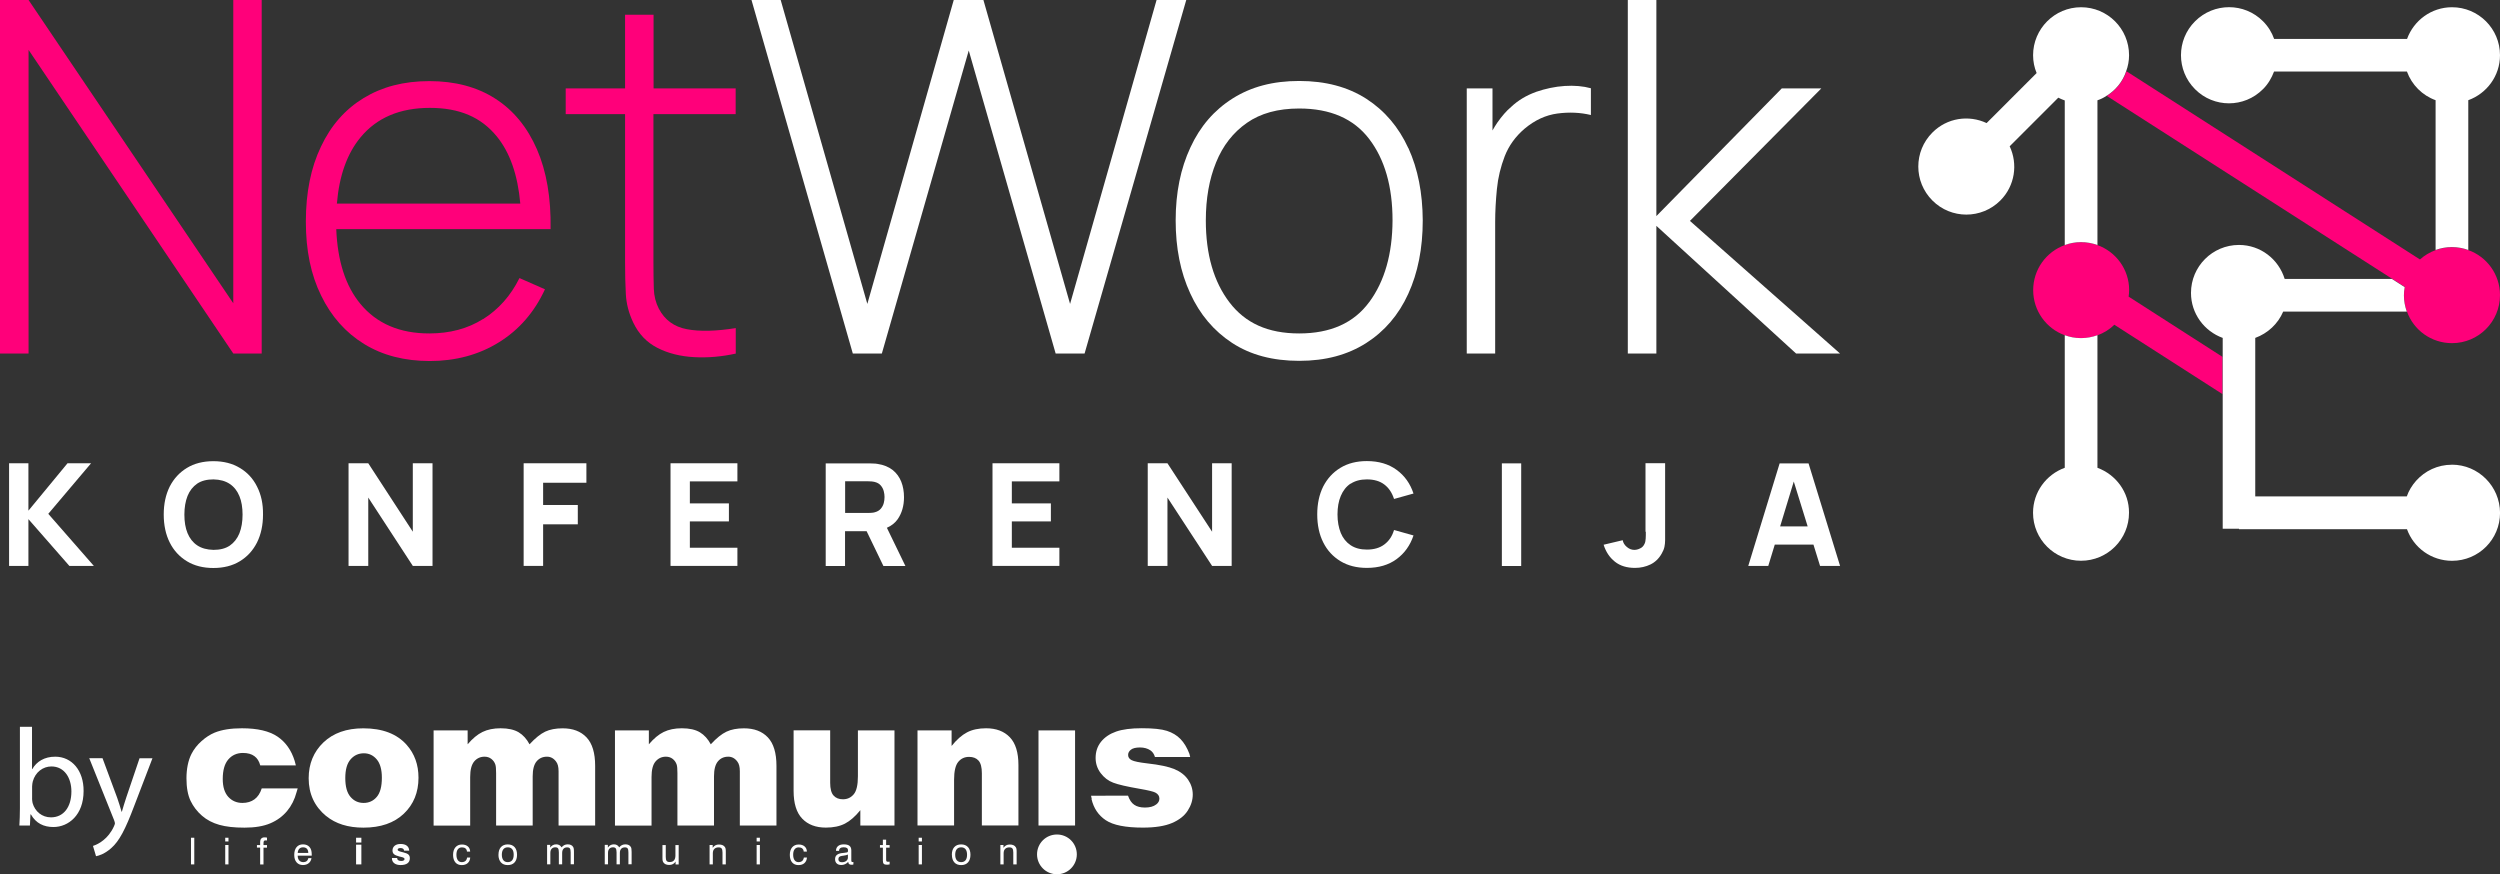 <?xml version="1.0" encoding="UTF-8"?>
<svg id="Layer_1" data-name="Layer 1" xmlns="http://www.w3.org/2000/svg" viewBox="0 0 514.71 180">
  <rect x="0" y="0" width="514.71" height="180" fill="#333333" stroke="none"/>
  <defs>
    <style>
      .cls-1 {
        fill-rule: evenodd;
      }

      .cls-1, .cls-2, .cls-3 {
        stroke-width: 0px;
      }

      .cls-1, .cls-3 {
        fill: #fff;
      }

      .cls-2 {
        fill: #ff007a;
      }
    </style>
  </defs>
  <g>
    <g>
      <polygon class="cls-2" points="48.03 62.44 5.88 0 0 0 0 72.78 5.88 72.78 5.88 10.27 48.03 72.78 53.88 72.78 53.88 0 48.03 0 48.03 62.44"/>
      <path class="cls-2" d="M99.44,65.69c-3.15,1.98-6.84,2.96-11.05,2.96-6.11,0-10.82-2.03-14.17-6.06-3.09-3.72-4.73-8.87-4.99-15.42h44.13c.1-6.4-.83-11.88-2.81-16.43s-4.84-8.04-8.58-10.43c-3.77-2.42-8.3-3.61-13.57-3.61s-9.73,1.17-13.52,3.48c-3.8,2.31-6.74,5.64-8.79,9.99-2.08,4.32-3.12,9.47-3.12,15.45s1.04,10.95,3.15,15.24c2.08,4.29,5.04,7.62,8.84,9.96,3.8,2.34,8.32,3.51,13.55,3.51s10.06-1.27,14.2-3.85c4.13-2.55,7.31-6.19,9.49-10.92l-5.25-2.31c-1.82,3.67-4.34,6.47-7.49,8.45ZM74.22,28.29c3.35-4.06,8.11-6.08,14.28-6.08s10.56,1.95,13.76,5.85c2.73,3.33,4.34,7.96,4.86,13.86h-37.76c.47-5.69,2.08-10.27,4.86-13.63Z"/>
      <path class="cls-2" d="M134.54,3.04h-5.85v15.16h-12.22v5.3h12.22v30.32c0,2.52.05,4.76.16,6.74.1,1.95.6,3.9,1.51,5.82,1.12,2.37,2.78,4.11,4.97,5.23,2.18,1.12,4.73,1.77,7.57,1.92,2.83.16,5.69-.1,8.58-.73v-5.25c-4.08.65-7.44.73-10.06.23-2.63-.49-4.55-1.9-5.77-4.21-.65-1.25-.99-2.63-1.04-4.11-.05-1.51-.08-3.41-.08-5.69v-30.27h16.93v-5.3h-16.9V3.04Z"/>
      <g>
        <polygon class="cls-3" points="18.75 95.38 13.9 95.38 5.85 105.14 5.85 95.38 1.87 95.38 1.87 116.51 5.85 116.51 5.85 106.88 14.28 116.51 19.32 116.51 9.94 105.79 18.75 95.38"/>
        <path class="cls-3" d="M52.92,100.18c-.82-1.66-2.02-2.94-3.54-3.84-1.53-.93-3.35-1.39-5.45-1.39s-3.93.46-5.45,1.39c-1.53.93-2.7,2.21-3.54,3.84-.82,1.66-1.23,3.57-1.23,5.75s.41,4.12,1.23,5.75c.82,1.66,2.02,2.94,3.54,3.87,1.53.93,3.35,1.39,5.45,1.39s3.93-.46,5.45-1.39c1.53-.93,2.7-2.21,3.54-3.87.82-1.66,1.23-3.57,1.23-5.75.03-2.18-.38-4.09-1.23-5.75ZM49.29,109.8c-.44,1.09-1.12,1.94-1.99,2.54-.9.6-2.02.87-3.35.87-1.34-.03-2.45-.33-3.35-.93-.9-.6-1.55-1.45-1.99-2.51-.44-1.06-.65-2.35-.65-3.82s.22-2.75.65-3.84c.44-1.09,1.12-1.94,1.99-2.54.9-.6,2.02-.87,3.35-.87,1.34.03,2.45.33,3.35.93.9.6,1.55,1.45,1.99,2.51.44,1.06.65,2.35.65,3.82s-.22,2.75-.65,3.84Z"/>
        <polygon class="cls-3" points="84.99 109.47 75.82 95.38 71.76 95.38 71.76 116.51 75.82 116.51 75.82 102.44 84.99 116.51 89.05 116.51 89.05 95.38 84.99 95.38 84.99 109.47"/>
        <polygon class="cls-3" points="107.81 116.51 111.82 116.51 111.82 107.95 118.96 107.95 118.96 103.97 111.82 103.97 111.82 99.39 120.73 99.39 120.73 95.38 107.81 95.38 107.81 116.51"/>
        <polygon class="cls-3" points="138.05 116.51 151.82 116.51 151.82 112.77 142.03 112.77 142.03 107.35 150.07 107.35 150.07 103.64 142.03 103.64 142.03 99.11 151.82 99.11 151.82 95.38 138.05 95.38 138.05 116.51"/>
        <path class="cls-3" d="M182.6,108.66c.93-.41,1.66-.98,2.21-1.75.87-1.25,1.31-2.78,1.31-4.53,0-1.17-.19-2.26-.57-3.22-.38-.95-.98-1.77-1.77-2.4-.82-.63-1.83-1.06-3.11-1.25-.27-.05-.6-.08-.93-.08-.35-.03-.63-.03-.82-.03h-8.92v21.13h3.98v-7.17h4.44l3.46,7.17h4.53l-3.82-7.88ZM181.95,103.58c-.11.44-.33.82-.6,1.15-.3.35-.71.6-1.25.74-.22.05-.44.11-.68.11-.25.03-.46.03-.68.03h-4.74v-6.52h4.74c.22,0,.44,0,.68.03.25.03.46.05.68.11.55.14.95.38,1.25.74.3.35.49.74.6,1.15.11.44.16.82.16,1.2,0,.44-.05.85-.16,1.28Z"/>
        <polygon class="cls-3" points="204.34 116.51 218.11 116.51 218.11 112.77 208.32 112.77 208.32 107.35 216.36 107.35 216.36 103.64 208.32 103.64 208.32 99.11 218.11 99.11 218.11 95.38 204.34 95.38 204.34 116.51"/>
        <polygon class="cls-3" points="249.55 109.47 240.36 95.38 236.3 95.38 236.3 116.51 240.36 116.51 240.36 102.44 249.55 116.51 253.58 116.51 253.58 95.38 249.55 95.38 249.55 109.47"/>
        <path class="cls-3" d="M278.07,99.6c.9-.6,2.02-.9,3.35-.9,1.47,0,2.67.35,3.6,1.06.93.71,1.58,1.69,1.99,2.97l4.01-1.12c-.68-2.05-1.83-3.68-3.49-4.88-1.64-1.2-3.68-1.8-6.11-1.8-2.1,0-3.93.46-5.45,1.39-1.53.93-2.7,2.21-3.54,3.84-.82,1.66-1.23,3.57-1.23,5.75s.41,4.12,1.23,5.75c.82,1.66,2.02,2.94,3.54,3.87,1.53.93,3.35,1.39,5.45,1.39,2.43,0,4.47-.6,6.11-1.8s2.81-2.84,3.49-4.88l-4.01-1.12c-.38,1.28-1.04,2.26-1.99,2.97-.93.71-2.13,1.06-3.6,1.06-1.34,0-2.45-.3-3.35-.9s-1.58-1.45-2.02-2.51c-.44-1.09-.68-2.37-.68-3.82s.22-2.75.68-3.82c.46-1.09,1.12-1.94,2.02-2.54"/>
        <rect class="cls-3" x="309.21" y="95.4" width="3.98" height="21.13"/>
        <path class="cls-3" d="M338.85,109.47c0,.55,0,1.01-.03,1.42-.03.41-.08.76-.22,1.04-.19.44-.49.79-.93.98-.44.22-.82.3-1.2.3-.55,0-1.04-.19-1.53-.6-.49-.41-.76-.87-.85-1.39l-3.93.93c.46,1.47,1.23,2.62,2.32,3.49,1.09.87,2.48,1.28,4.14,1.28,1.17,0,2.24-.25,3.19-.71.95-.46,1.75-1.23,2.32-2.26.27-.46.46-.93.55-1.36s.14-.9.14-1.39v-15.84h-4.04v14.12h.05Z"/>
        <path class="cls-3" d="M372.34,95.4h-5.94l-6.46,21.11h4.12l1.34-4.39h7.96l1.36,4.39h4.12l-6.49-21.11ZM366.5,108.38l2.81-9.24,2.86,9.24h-5.67Z"/>
      </g>
      <polygon class="cls-3" points="238.12 0 220.31 62.57 202.47 0 196.36 0 178.57 62.57 160.73 0 154.72 0 175.58 72.78 181.56 72.78 199.45 10.4 217.34 72.78 223.3 72.78 244.23 0 238.12 0"/>
      <path class="cls-3" d="M289.94,30.48c-1.98-4.32-4.86-7.7-8.63-10.14-3.8-2.44-8.4-3.67-13.83-3.67s-9.88,1.2-13.68,3.59c-3.8,2.39-6.71,5.75-8.71,10.09-2.03,4.34-3.04,9.34-3.04,15.03s.99,10.66,2.99,15c1.98,4.34,4.86,7.75,8.63,10.22,3.77,2.47,8.37,3.69,13.81,3.69s9.93-1.22,13.76-3.64c3.8-2.42,6.71-5.8,8.69-10.14,1.98-4.32,2.99-9.39,2.99-15.13-.03-5.62-.99-10.58-2.96-14.9ZM281.91,62.18c-3.17,4.32-7.98,6.47-14.43,6.47s-11.08-2.13-14.33-6.37-4.89-9.88-4.89-16.88c0-4.52.7-8.5,2.11-11.96,1.4-3.46,3.51-6.16,6.34-8.14,2.83-1.98,6.42-2.96,10.77-2.96,6.4,0,11.21,2.08,14.41,6.27,3.2,4.19,4.81,9.78,4.81,16.77-.03,6.89-1.61,12.48-4.78,16.8Z"/>
      <path class="cls-3" d="M316.23,18.93c-1.95.7-3.67,1.72-5.1,3.07-.99.83-1.92,1.92-2.86,3.25-.36.52-.68,1.07-.99,1.61v-8.66h-5.3v54.58h5.85v-27.04c0-2.21.13-4.5.36-6.84.23-2.34.78-4.58,1.61-6.74.83-2.13,2.18-4.03,4.06-5.64,2.13-1.79,4.39-2.83,6.81-3.15s4.71-.21,6.87.31v-5.51c-1.61-.44-3.41-.6-5.41-.47-1.98.13-3.93.55-5.9,1.22"/>
      <polygon class="cls-3" points="374.98 18.2 366.84 18.2 341.02 44.49 341.02 0 335.14 0 335.14 72.78 341.02 72.78 341.02 46.5 369.78 72.78 378.83 72.78 347.93 45.48 374.98 18.2"/>
    </g>
    <g>
      <path class="cls-2" d="M508.18,51.5c-1.07-.39-2.18-.6-3.35-.6s-2.31.21-3.38.6c-1.22.44-2.29,1.09-3.22,1.92l-60.43-38.75c-.73,2.13-2.18,3.9-4.06,5.07l58.74,37.65,2.63,1.69c-.13.55-.16,1.12-.16,1.69,0,1.17.18,2.31.6,3.35,1.35,3.82,4.99,6.53,9.28,6.53,5.46,0,9.88-4.42,9.88-9.88,0-4.29-2.73-7.93-6.53-9.28"/>
      <path class="cls-2" d="M438.36,59.74c0-4.29-2.73-7.91-6.53-9.28-1.07-.39-2.18-.6-3.35-.6s-2.31.21-3.38.6c-3.82,1.38-6.5,5.02-6.5,9.28s2.7,7.91,6.5,9.28c1.07.39,2.18.6,3.38.6s2.31-.21,3.35-.6c1.3-.44,2.5-1.2,3.48-2.16l22.26,14.28v-7.67l-19.32-12.4c.08-.44.1-.88.1-1.33"/>
      <path class="cls-3" d="M431.83,96.31v-27.3c-1.07.39-2.18.6-3.38.6s-2.31-.21-3.35-.6v27.3c-3.8,1.38-6.53,4.99-6.53,9.26,0,5.46,4.42,9.88,9.88,9.88s9.88-4.42,9.88-9.88c.03-4.26-2.7-7.85-6.5-9.26"/>
      <path class="cls-3" d="M423.77,20.11c.44.21.86.42,1.33.57v29.77c1.07-.39,2.18-.6,3.35-.6s2.31.21,3.38.6v-29.8c.68-.23,1.27-.52,1.85-.91,1.9-1.17,3.35-2.94,4.06-5.07.39-1.04.6-2.16.6-3.3,0-5.46-4.42-9.88-9.88-9.88s-9.88,4.45-9.88,9.88c0,1.3.26,2.55.73,3.67l-10.3,10.3c-3.67-1.72-8.14-1.09-11.16,1.95-3.87,3.87-3.87,10.12,0,13.99,3.85,3.87,10.12,3.87,13.99,0,3.02-3.02,3.64-7.52,1.92-11.16l10.01-10.01Z"/>
      <path class="cls-3" d="M504.8,95.68c-2.94,0-5.54,1.27-7.36,3.3-.83.94-1.51,2.03-1.92,3.22h-31.2v-32.63c2.57-.94,4.68-2.89,5.75-5.41h25.46c-.39-1.07-.6-2.18-.6-3.35,0-.57.05-1.14.16-1.69l-2.63-1.69h-22.08c-1.25-4.06-4.97-7-9.41-7-5.46,0-9.88,4.42-9.88,9.88,0,4.26,2.73,7.88,6.53,9.26v39.29h3.35v.1h34.59c1.38,3.82,5.02,6.5,9.28,6.5,5.49,0,9.88-4.42,9.88-9.88-.03-5.46-4.45-9.91-9.91-9.91"/>
      <path class="cls-3" d="M465.9,18.37c1.07-1.07,1.79-2.31,2.29-3.64h27.36c.99,2.73,3.15,4.91,5.9,5.9v30.84c1.07-.39,2.18-.6,3.35-.6s2.31.21,3.38.6v-30.84c3.8-1.38,6.53-4.99,6.53-9.26,0-5.46-4.42-9.88-9.88-9.88-4.26,0-7.88,2.73-9.26,6.53h-27.36c-.47-1.33-1.22-2.57-2.29-3.64-3.85-3.87-10.12-3.87-13.99,0-3.87,3.85-3.87,10.12,0,13.99,3.85,3.87,10.12,3.87,13.96,0"/>
    </g>
  </g>
  <g>
    <g>
      <path class="cls-1" d="M53.9,162.32h7.39l-.24.8c-.39,1.48-1.04,2.77-1.94,3.85-.9,1.08-2.04,1.93-3.44,2.53-1.4.6-3.17.9-5.32.9s-3.81-.19-5.2-.58c-1.38-.39-2.57-1.01-3.57-1.88-.99-.86-1.78-1.88-2.34-3.05-.56-1.17-.85-2.71-.85-4.64s.35-3.69,1.03-5.03c.5-.98,1.19-1.86,2.07-2.64.87-.78,1.77-1.36,2.69-1.74,1.47-.6,3.34-.9,5.63-.9,3.2,0,5.64.57,7.32,1.71,1.68,1.14,2.86,2.81,3.54,5.01l.24.92h-7.33c-.22-.85-.62-1.48-1.21-1.91-.58-.43-1.37-.65-2.35-.65-1.24,0-2.25.45-3.01,1.33-.77.89-1.15,2.24-1.15,4.04,0,1.61.38,2.83,1.14,3.67.76.83,1.73,1.25,2.91,1.25.98,0,1.81-.25,2.48-.74.67-.49,1.17-1.23,1.5-2.26h0Z"/>
      <path class="cls-1" d="M72.17,156.35c.72-.84,1.64-1.26,2.75-1.26,1.04,0,1.92.41,2.63,1.24.71.83,1.07,2.09,1.07,3.79,0,1.82-.35,3.14-1.06,3.96-.7.82-1.6,1.23-2.7,1.23s-1.99-.42-2.7-1.25c-.72-.84-1.07-2.12-1.07-3.87s.36-3.01,1.08-3.84h0ZM67.15,168c1.95,1.6,4.51,2.4,7.67,2.4,3.54,0,6.32-.96,8.33-2.88,2.01-1.92,3.01-4.39,3.01-7.4,0-2.68-.81-4.93-2.43-6.76-2.01-2.27-4.99-3.41-8.93-3.41-3.45,0-6.18.97-8.21,2.9-2.02,1.94-3.04,4.4-3.04,7.38,0,3.21,1.2,5.8,3.59,7.78h0Z"/>
      <path class="cls-1" d="M89.27,150.38h7.01v2.86c1.01-1.19,2.03-2.04,3.06-2.54,1.03-.5,2.27-.76,3.73-.76,1.56,0,2.8.28,3.72.83.91.55,1.65,1.38,2.23,2.47,1.18-1.28,2.26-2.14,3.22-2.6.97-.46,2.17-.69,3.6-.69,2.1,0,3.74.62,4.92,1.87,1.18,1.25,1.77,3.2,1.77,5.85v12.3h-7.53v-11.19c0-.89-.17-1.55-.51-1.98-.5-.68-1.13-1.01-1.87-1.01-.89,0-1.6.32-2.14.96-.54.64-.81,1.67-.81,3.09v10.13h-7.53v-10.79c0-.86-.05-1.44-.15-1.75-.16-.49-.44-.88-.84-1.19-.39-.3-.86-.45-1.39-.45-.86,0-1.58.33-2.13.98-.55.65-.83,1.72-.83,3.21v10h-7.53v-19.58h0Z"/>
      <path class="cls-1" d="M126.58,150.38h7.01v2.86c1.01-1.19,2.03-2.04,3.06-2.54,1.03-.5,2.27-.76,3.73-.76,1.56,0,2.8.28,3.72.83.91.55,1.65,1.38,2.24,2.47,1.18-1.28,2.25-2.14,3.23-2.6.97-.46,2.17-.69,3.6-.69,2.1,0,3.74.62,4.92,1.87,1.18,1.25,1.77,3.2,1.77,5.85v12.3h-7.54v-11.19c0-.89-.17-1.55-.51-1.98-.5-.68-1.13-1.01-1.87-1.01-.88,0-1.6.32-2.13.96-.54.64-.81,1.67-.81,3.09v10.13h-7.53v-10.79c0-.86-.05-1.44-.15-1.75-.16-.49-.44-.88-.83-1.19-.39-.3-.86-.45-1.39-.45-.86,0-1.57.33-2.13.98-.56.65-.83,1.72-.83,3.21v10h-7.53v-19.58h0Z"/>
      <path class="cls-1" d="M184.16,169.96h-7.03v-3.16c-1.05,1.3-2.11,2.22-3.17,2.77-1.07.55-2.38.82-3.93.82-2.07,0-3.7-.62-4.87-1.85-1.18-1.23-1.77-3.14-1.77-5.71v-12.46h7.53v10.79c0,1.23.23,2.11.69,2.62.46.52,1.1.78,1.94.78.9,0,1.64-.34,2.22-1.03.58-.69.86-1.93.86-3.71v-9.44h7.53v19.58h0Z"/>
      <path class="cls-1" d="M188.91,150.38h7.01v3.2c1.05-1.31,2.11-2.24,3.18-2.8,1.07-.56,2.38-.84,3.92-.84,2.08,0,3.71.62,4.89,1.85,1.18,1.23,1.77,3.14,1.77,5.72v12.44h-7.53v-10.75c0-1.23-.23-2.1-.69-2.61-.46-.51-1.11-.76-1.94-.76-.92,0-1.66.34-2.23,1.03-.57.69-.86,1.92-.86,3.7v9.39h-7.53v-19.58h0Z"/>
      <polygon class="cls-1" points="213.81 150.38 221.34 150.38 221.34 169.96 213.81 169.96 213.81 150.38 213.81 150.38"/>
      <path class="cls-1" d="M224.77,164.5l-.14-.67,7.61-.02c.3.88.73,1.51,1.28,1.88.55.38,1.29.57,2.2.57,1.01,0,1.78-.21,2.33-.64.43-.32.65-.72.65-1.2,0-.54-.28-.96-.85-1.25-.4-.21-1.48-.47-3.22-.77-2.61-.45-4.43-.87-5.44-1.26-1.02-.38-1.87-1.04-2.57-1.96-.7-.92-1.05-1.97-1.05-3.14,0-1.29.37-2.39,1.12-3.33.75-.93,1.79-1.63,3.1-2.09,1.31-.46,3.08-.69,5.29-.69,2.34,0,4.06.18,5.17.54,1.11.36,2.04.91,2.78,1.67.74.76,1.36,1.78,1.85,3.06l.16.66h-7.25c-.19-.64-.5-1.07-.93-1.37-.59-.4-1.31-.6-2.15-.6s-1.48.15-1.86.45c-.39.3-.59.66-.59,1.09,0,.48.25.84.74,1.08.49.25,1.57.47,3.22.66,2.5.28,4.36.67,5.58,1.18,1.21.5,2.15,1.23,2.8,2.16.64.94.97,1.96.97,3.08s-.34,2.23-1.03,3.3c-.68,1.07-1.76,1.92-3.23,2.55-1.47.63-3.47.95-6.01.95-3.58,0-6.13-.51-7.65-1.53-1.52-1.02-2.49-2.48-2.93-4.37h0Z"/>
      <path class="cls-1" d="M221.7,175.9c0,2.26-1.83,4.1-4.09,4.1s-4.1-1.83-4.1-4.1,1.83-4.09,4.1-4.09,4.09,1.83,4.09,4.09h0Z"/>
      <path class="cls-3" d="M39.32,177.97v-5.5h.68v5.5h-.68ZM46.37,173.24v-.77h.67v.77h-.67ZM46.37,177.97v-4h.67v4h-.67ZM53.56,177.97v-3.46h-.66v-.53h.66v-.59c0-.33.07-.58.23-.74.15-.17.38-.25.68-.25.05,0,.11,0,.18.01.07,0,.18.02.32.04v.6c-.07-.01-.13-.02-.18-.03-.05,0-.09,0-.12,0-.16,0-.26.04-.33.13-.06.09-.09.25-.09.5v.34h.72v.53h-.72v3.46h-.68ZM61.28,175.61h2.19c0-.37-.1-.66-.28-.86-.19-.2-.45-.3-.79-.3s-.59.1-.78.3c-.19.2-.3.49-.33.87h0ZM63.46,176.68h.67c-.07.44-.26.79-.58,1.04-.31.25-.7.38-1.18.38-.56,0-.99-.19-1.31-.56-.32-.37-.48-.88-.48-1.53,0-.68.16-1.21.48-1.6.32-.38.76-.57,1.32-.57s1.02.18,1.33.53c.32.35.47.85.47,1.5,0,.08,0,.14,0,.18,0,.04,0,.08,0,.12h-2.89c0,.42.11.75.32.98.2.23.48.35.84.35.27,0,.5-.07.68-.21.18-.14.29-.34.35-.6h0ZM96.14,175.31c-.02-.27-.12-.48-.3-.63-.18-.15-.42-.22-.73-.22-.36,0-.64.13-.84.39-.2.26-.3.63-.3,1.12s.1.86.29,1.13c.19.26.46.4.81.4.31,0,.56-.08.75-.24.19-.16.3-.4.35-.71h.64c-.03.49-.21.87-.52,1.15-.31.28-.73.41-1.25.41s-.98-.19-1.29-.56c-.31-.38-.47-.89-.47-1.54s.16-1.19.49-1.57c.33-.38.77-.57,1.34-.57.5,0,.9.13,1.21.39.3.26.46.62.48,1.07h-.66ZM103.32,175.97c0,.5.11.87.32,1.14.21.26.51.39.91.39s.69-.13.9-.39c.21-.26.31-.64.31-1.14s-.1-.87-.31-1.13c-.21-.26-.51-.39-.9-.39s-.7.13-.91.39c-.21.26-.32.64-.32,1.13h0ZM102.63,175.97c0-.67.17-1.19.5-1.56.33-.37.81-.56,1.41-.56s1.08.19,1.41.56c.33.37.5.89.5,1.57s-.17,1.2-.5,1.57-.8.56-1.41.56-1.08-.19-1.41-.56-.51-.9-.51-1.57h0ZM117.49,177.97v-2.46c0-.4-.05-.68-.16-.83-.11-.15-.3-.22-.57-.22-.32,0-.57.1-.75.3-.18.2-.27.48-.27.84v2.36h-.68v-2.46c0-.4-.06-.68-.16-.83-.11-.15-.3-.22-.57-.22-.32,0-.57.1-.75.3-.18.2-.27.48-.27.84v2.36h-.67v-4h.64v.56c.15-.22.32-.39.53-.5.2-.11.44-.17.71-.17.25,0,.46.05.64.15s.33.26.46.47c.18-.22.37-.37.57-.47s.44-.15.71-.15.49.05.67.14c.19.09.34.23.44.41.06.1.1.22.12.36.03.14.04.37.04.67v2.52h-.67ZM129.38,177.97v-2.46c0-.4-.05-.68-.16-.83s-.3-.22-.57-.22c-.32,0-.58.1-.76.3-.18.2-.27.48-.27.84v2.36h-.68v-2.46c0-.4-.06-.68-.17-.83-.11-.15-.3-.22-.56-.22-.32,0-.57.1-.76.3-.18.2-.27.48-.27.84v2.36h-.67v-4h.64v.56c.15-.22.32-.39.53-.5.2-.11.44-.17.71-.17.25,0,.46.05.64.15.18.1.33.26.46.47.17-.22.36-.37.57-.47.21-.1.44-.15.71-.15s.48.05.67.14c.19.09.34.23.44.41.06.1.1.22.12.36.02.14.04.37.04.67v2.52h-.67ZM137.07,173.98v2.45c0,.39.06.67.18.82.12.15.33.23.63.23.39,0,.68-.11.88-.34.2-.23.3-.56.3-1.01v-2.15h.67v4h-.64v-.6c-.14.23-.32.41-.54.52-.22.12-.48.18-.78.18-.28,0-.52-.05-.73-.14-.21-.1-.36-.23-.47-.4-.06-.1-.11-.21-.14-.34-.03-.13-.04-.34-.04-.62v-2.59h.68ZM148.75,177.97v-2.46c0-.39-.06-.66-.18-.82-.12-.15-.33-.23-.62-.23-.37,0-.67.11-.88.32s-.31.51-.31.91v2.28h-.67v-4h.64v.58c.15-.23.34-.4.55-.51.21-.11.46-.17.74-.17.3,0,.55.05.76.14.21.09.37.23.48.41.06.1.11.21.13.34.03.13.04.34.04.62v2.59h-.68ZM155.78,173.24v-.77h.67v.77h-.67ZM155.78,177.97v-4h.67v4h-.67ZM165.47,175.31c-.02-.27-.12-.48-.3-.63-.18-.15-.42-.22-.73-.22-.36,0-.64.13-.84.39-.2.26-.3.63-.3,1.12s.1.86.29,1.13c.19.26.46.4.81.4.31,0,.56-.08.75-.24.19-.16.3-.4.35-.71h.64c-.04.49-.21.87-.52,1.15-.31.28-.73.41-1.25.41s-.98-.19-1.29-.56c-.31-.38-.47-.89-.47-1.54s.16-1.19.49-1.57c.33-.38.77-.57,1.34-.57.5,0,.9.13,1.21.39.3.26.46.62.48,1.07h-.66ZM174.64,177.44c-.21.22-.43.38-.67.49-.24.11-.48.16-.75.16-.41,0-.73-.11-.95-.32-.23-.21-.34-.51-.34-.88s.11-.65.34-.85c.23-.21.57-.34,1.03-.4.12-.01.27-.03.47-.05.34-.04.55-.07.63-.1.08-.03.13-.07.15-.12.02-.05.04-.15.04-.32,0-.2-.08-.36-.23-.46-.15-.1-.37-.15-.67-.15s-.54.06-.7.19c-.16.12-.24.31-.24.55h-.63v-.03c0-.4.14-.72.42-.96.28-.23.67-.35,1.17-.35.53,0,.93.1,1.18.3.25.2.38.51.38.94v2c0,.17.02.28.06.33.04.05.1.07.2.07.02,0,.04,0,.07,0,.03,0,.06-.01.1-.02v.52c-.08.02-.16.04-.21.05-.06,0-.12.01-.18.01-.23,0-.39-.05-.5-.15-.11-.1-.17-.24-.17-.44v-.02h0ZM174.57,175.94c-.18.1-.49.17-.92.23-.16.02-.27.03-.35.05-.24.04-.42.11-.53.22-.11.1-.16.26-.16.46s.06.35.19.46c.12.11.3.16.53.16.36,0,.66-.09.89-.27.23-.18.35-.41.35-.7v-.6h0ZM182.44,176.97c0,.18.03.3.08.36.05.06.14.09.28.09.04,0,.09,0,.14,0,.06,0,.13,0,.22-.02v.57c-.11.02-.21.03-.3.04-.09,0-.17.02-.24.02-.32,0-.54-.06-.66-.18-.13-.12-.19-.34-.19-.65v-2.68h-.6v-.53h.6v-1.12h.67v1.12h.72v.53h-.72v2.46h0ZM189.14,173.24v-.77h.67v.77h-.67ZM189.14,177.97v-4h.67v4h-.67ZM196.66,175.97c0,.5.11.87.32,1.14.21.26.51.39.91.39s.69-.13.9-.39c.21-.26.31-.64.31-1.14s-.11-.87-.31-1.13c-.21-.26-.51-.39-.9-.39s-.7.13-.91.39c-.21.26-.32.64-.32,1.13h0ZM195.97,175.97c0-.67.17-1.19.5-1.56.33-.37.8-.56,1.41-.56s1.08.19,1.42.56c.33.37.5.89.5,1.57s-.17,1.2-.5,1.57c-.34.37-.8.56-1.41.56s-1.08-.19-1.41-.56c-.33-.37-.5-.9-.5-1.57h0ZM208.62,177.97v-2.46c0-.39-.06-.66-.18-.82-.12-.15-.33-.23-.62-.23-.38,0-.67.11-.88.32-.21.21-.31.51-.31.91v2.28h-.67v-4h.64v.58c.15-.23.34-.4.55-.51.21-.11.46-.17.74-.17.3,0,.55.05.76.14.21.09.37.23.48.41.06.1.11.21.14.34.03.13.04.34.04.62v2.59h-.68Z"/>
      <path class="cls-3" d="M73.31,173.47v-.99h1.09v.99h-1.09ZM73.31,177.97v-4.06h1.09v4.06h-1.09ZM80.68,176.65h1.08c.01.21.09.36.23.46.14.1.35.15.63.15.21,0,.37-.04.49-.11.12-.07.18-.17.18-.3,0-.18-.22-.32-.65-.41-.18-.04-.32-.07-.42-.1-.53-.14-.89-.29-1.1-.48-.21-.18-.31-.43-.31-.75,0-.42.15-.74.45-.99.3-.24.7-.36,1.22-.36.54,0,.97.12,1.28.36.31.24.47.58.49,1.02h-1.06c0-.17-.07-.3-.2-.4-.12-.09-.29-.14-.51-.14-.21,0-.36.03-.46.09-.1.06-.15.16-.15.28,0,.16.27.3.81.43.12.03.22.05.29.07.54.13.91.28,1.11.46.2.18.3.43.3.76,0,.46-.16.81-.49,1.05-.32.24-.8.36-1.41.36-.56,0-1-.13-1.32-.38-.32-.25-.47-.6-.47-1.04v-.04h0Z"/>
    </g>
    <g>
      <path class="cls-3" d="M3.99,169.96c.06-.94.11-2.35.11-3.58v-16.74h2.49v8.7h.06c.89-1.55,2.49-2.55,4.72-2.55,3.43,0,5.87,2.86,5.84,7.07,0,4.95-3.12,7.41-6.21,7.41-2,0-3.61-.77-4.64-2.6h-.09l-.11,2.29h-2.17ZM6.6,164.41c0,.32.06.63.11.92.49,1.75,1.95,2.95,3.78,2.95,2.63,0,4.21-2.15,4.21-5.33,0-2.78-1.43-5.15-4.12-5.15-1.72,0-3.32,1.17-3.83,3.09-.06.29-.14.63-.14,1.03v2.49Z"/>
      <path class="cls-3" d="M21.11,156.11l3.03,8.18c.31.91.66,2,.89,2.83h.06c.26-.83.54-1.89.89-2.89l2.75-8.12h2.66l-3.78,9.87c-1.8,4.75-3.03,7.18-4.75,8.67-1.23,1.09-2.46,1.52-3.09,1.63l-.63-2.12c.63-.2,1.46-.6,2.2-1.23.69-.55,1.55-1.52,2.12-2.81.11-.25.2-.46.2-.6s-.06-.34-.17-.66l-5.12-12.76h2.75Z"/>
    </g>
  </g>
</svg>